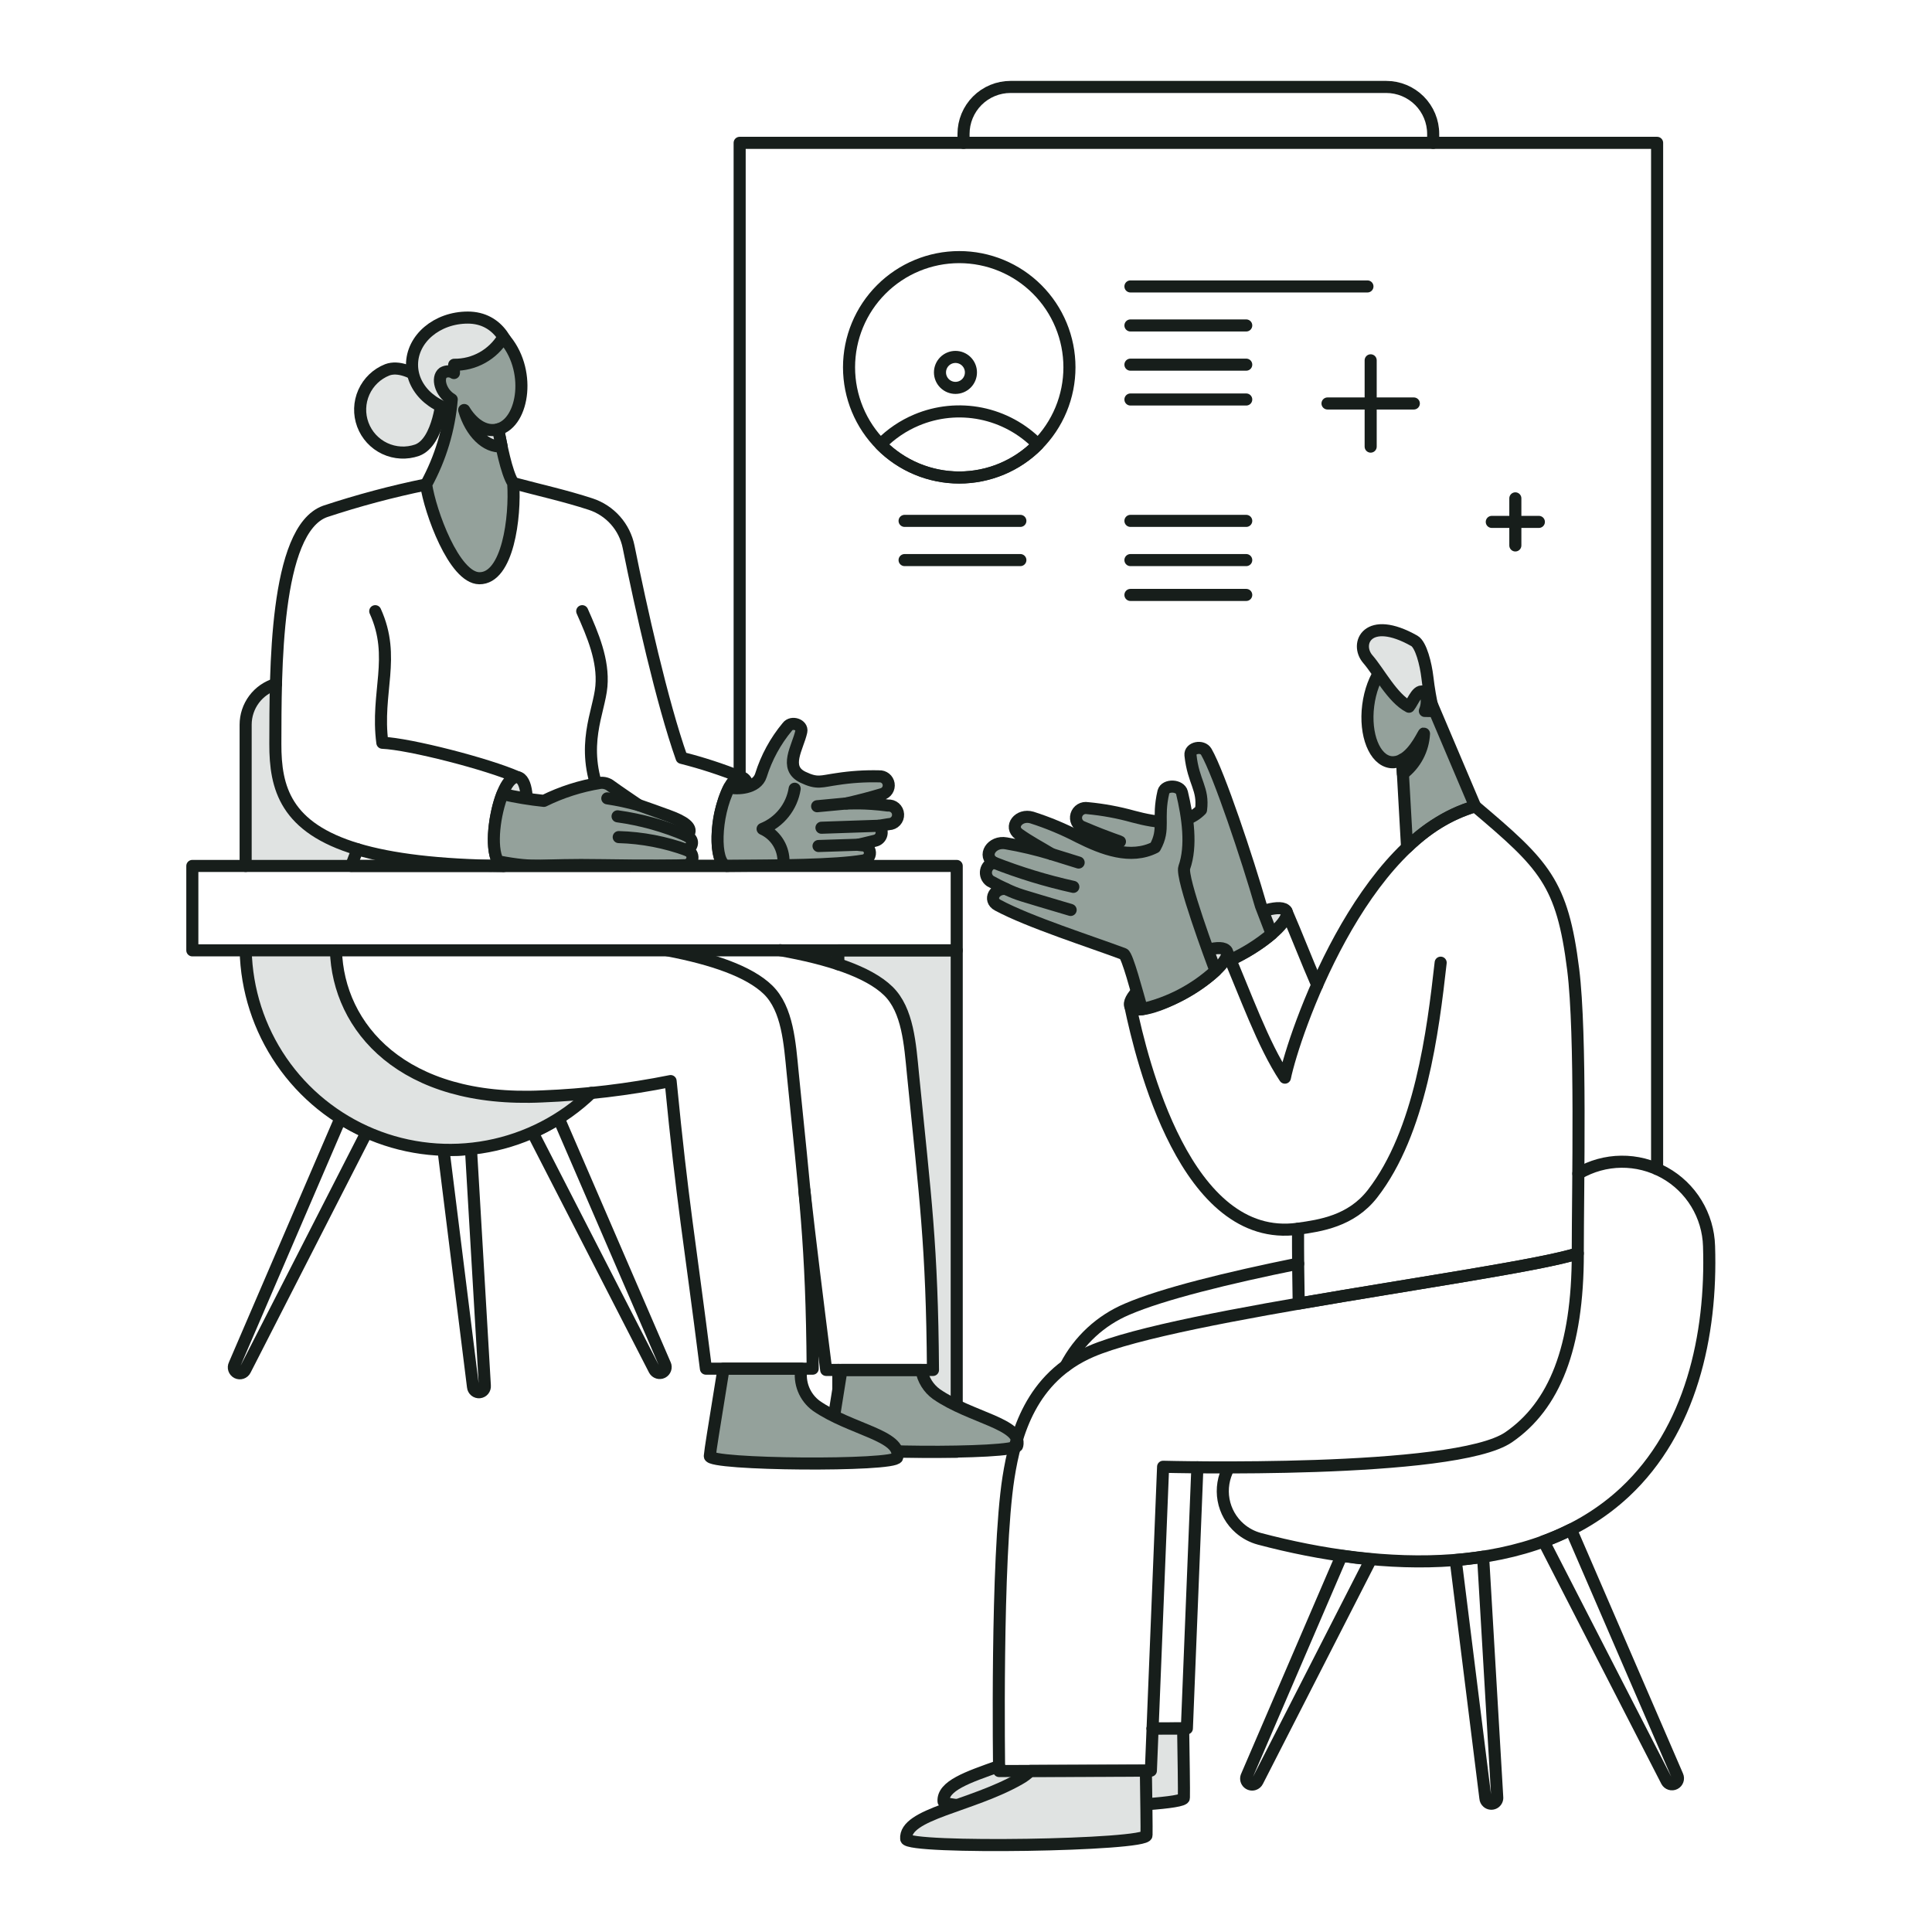 <svg xmlns="http://www.w3.org/2000/svg" width="320" height="320" viewBox="0 0 320 320" fill="none"><path d="M122.51 128.733V23.659H274.469V193.631" stroke="#171E1B" stroke-width="2" stroke-linecap="round" stroke-linejoin="round"></path><path d="M237.379 23.66V22.181C237.379 20.117 236.559 18.138 235.1 16.679C233.641 15.22 231.662 14.4 229.598 14.4H167.373C166.351 14.4 165.339 14.601 164.395 14.992C163.451 15.383 162.593 15.956 161.871 16.678C161.148 17.401 160.575 18.259 160.184 19.203C159.793 20.147 159.592 21.159 159.592 22.181V23.66" stroke="#171E1B" stroke-width="2" stroke-linecap="round" stroke-linejoin="round"></path><path d="M187.236 53.905H206.415" stroke="#171E1B" stroke-width="2" stroke-linecap="round" stroke-linejoin="round"></path><path d="M187.236 47.443H226.491" stroke="#171E1B" stroke-width="2" stroke-linecap="round" stroke-linejoin="round"></path><path d="M187.236 60.399H206.415" stroke="#171E1B" stroke-width="2" stroke-linecap="round" stroke-linejoin="round"></path><path d="M187.236 66.169H206.415" stroke="#171E1B" stroke-width="2" stroke-linecap="round" stroke-linejoin="round"></path><path d="M149.828 86.274H169.005" stroke="#171E1B" stroke-width="2" stroke-linecap="round" stroke-linejoin="round"></path><path d="M149.828 92.768H169.005" stroke="#171E1B" stroke-width="2" stroke-linecap="round" stroke-linejoin="round"></path><path d="M187.236 86.274H206.415" stroke="#171E1B" stroke-width="2" stroke-linecap="round" stroke-linejoin="round"></path><path d="M187.236 92.768H206.415" stroke="#171E1B" stroke-width="2" stroke-linecap="round" stroke-linejoin="round"></path><path d="M187.236 98.54H206.415" stroke="#171E1B" stroke-width="2" stroke-linecap="round" stroke-linejoin="round"></path><path d="M158.879 42.585C154.038 42.585 149.395 44.509 145.972 47.932C142.55 51.356 140.627 55.999 140.627 60.84C140.628 65.681 142.551 70.324 145.975 73.747C149.398 77.17 154.041 79.093 158.882 79.092C161.279 79.092 163.653 78.62 165.868 77.702C168.082 76.785 170.094 75.44 171.789 73.745C173.484 72.05 174.828 70.037 175.746 67.823C176.663 65.608 177.135 63.234 177.134 60.837C177.134 58.44 176.662 56.066 175.744 53.852C174.827 51.637 173.482 49.625 171.787 47.93C170.092 46.235 168.08 44.891 165.865 43.974C163.65 43.057 161.276 42.585 158.879 42.585Z" stroke="#171E1B" stroke-width="2" stroke-linecap="round" stroke-linejoin="round"></path><path d="M171.91 73.618C169.352 71.007 166.069 69.224 162.486 68.502C158.903 67.78 155.186 68.152 151.817 69.569C149.58 70.508 147.553 71.885 145.855 73.618C147.554 75.35 149.581 76.725 151.818 77.665C154.055 78.604 156.456 79.087 158.882 79.087C161.308 79.087 163.71 78.604 165.947 77.665C168.184 76.725 170.211 75.35 171.91 73.618Z" stroke="#171E1B" stroke-width="2" stroke-linecap="round" stroke-linejoin="round"></path><path d="M158.254 64.246C158.591 64.246 158.924 64.18 159.235 64.051C159.546 63.922 159.829 63.733 160.067 63.495C160.305 63.257 160.494 62.974 160.623 62.663C160.752 62.352 160.818 62.019 160.818 61.682C160.818 61.345 160.752 61.012 160.623 60.7C160.494 60.389 160.305 60.107 160.067 59.869C159.829 59.631 159.546 59.442 159.235 59.313C158.924 59.184 158.591 59.118 158.254 59.118C157.574 59.118 156.922 59.388 156.441 59.869C155.96 60.349 155.69 61.002 155.69 61.682C155.69 62.362 155.96 63.014 156.441 63.495C156.922 63.976 157.574 64.246 158.254 64.246Z" stroke="#171E1B" stroke-width="2" stroke-linecap="round" stroke-linejoin="round"></path><path d="M219.878 66.828H234.173" stroke="#171E1B" stroke-width="2" stroke-linecap="round" stroke-linejoin="round"></path><path d="M227.026 73.974V59.68" stroke="#171E1B" stroke-width="2" stroke-linecap="round" stroke-linejoin="round"></path><path d="M247.087 86.443H254.885" stroke="#171E1B" stroke-width="2" stroke-linecap="round" stroke-linejoin="round"></path><path d="M250.988 90.342V82.544" stroke="#171E1B" stroke-width="2" stroke-linecap="round" stroke-linejoin="round"></path><path d="M138.853 157.408V159.707C141.898 160.563 144.72 162.073 147.121 164.132C150.381 167.304 150.73 172.977 151.216 177.892C153.264 198.547 154.37 206.101 154.528 226.899H138.853V240.446H158.47V157.408H138.853Z" fill="#E0E3E2"></path><path d="M138.853 226.905V240.452H158.463V157.408H138.853V159.713" stroke="#171E1B" stroke-width="2" stroke-linecap="round" stroke-linejoin="round"></path><path d="M78.004 190.283C76.493 190.438 74.971 190.493 73.452 190.447L78.346 229.713C78.371 229.973 78.499 230.212 78.7 230.378C78.902 230.543 79.161 230.622 79.421 230.597C79.681 230.571 79.92 230.444 80.085 230.242C80.251 230.041 80.33 229.781 80.305 229.522L78.004 190.283Z" stroke="#171E1B" stroke-width="2" stroke-linecap="round" stroke-linejoin="round"></path><path d="M110.159 226.014L92.544 185.246C91.156 186.123 89.707 186.898 88.207 187.564L108.398 226.904C108.522 227.127 108.728 227.294 108.972 227.369C109.217 227.445 109.481 227.424 109.71 227.31C109.938 227.195 110.113 226.995 110.198 226.754C110.283 226.512 110.271 226.247 110.165 226.014H110.159Z" stroke="#171E1B" stroke-width="2" stroke-linecap="round" stroke-linejoin="round"></path><path d="M56.397 185.215L38.834 226.029C38.776 226.145 38.741 226.272 38.732 226.401C38.723 226.531 38.739 226.661 38.78 226.785C38.821 226.908 38.886 227.022 38.971 227.12C39.056 227.219 39.16 227.299 39.276 227.358C39.392 227.416 39.519 227.451 39.648 227.46C39.778 227.469 39.908 227.453 40.032 227.412C40.155 227.371 40.269 227.306 40.367 227.221C40.466 227.136 40.546 227.032 40.605 226.916L60.733 187.543C59.233 186.873 57.784 186.095 56.397 185.215Z" stroke="#171E1B" stroke-width="2" stroke-linecap="round" stroke-linejoin="round"></path><path d="M58.172 143.429C58.51 142.483 58.871 141.559 59.245 140.67C47.272 137.105 45.587 130.49 45.606 123.217C45.606 120.415 45.606 116.97 45.708 113.297C44.257 113.728 42.983 114.616 42.078 115.829C41.172 117.043 40.683 118.516 40.683 120.03V143.429H58.172Z" fill="#E0E3E2"></path><path d="M89.816 181.599C66.693 182.706 56.002 170.169 55.638 157.408H40.692C40.84 163.974 42.897 170.354 46.611 175.771C50.326 181.187 55.537 185.404 61.609 187.907C67.68 190.41 74.35 191.091 80.802 189.866C87.254 188.642 93.21 185.565 97.942 181.011C95.064 181.29 92.248 181.483 89.816 181.599Z" fill="#E0E3E2"></path><path d="M40.692 157.408C40.84 163.974 42.897 170.355 46.611 175.771C50.326 181.187 55.538 185.404 61.609 187.906C67.681 190.409 74.35 191.09 80.803 189.865C87.255 188.641 93.211 185.564 97.944 181.011" stroke="#171E1B" stroke-width="2" stroke-linecap="round" stroke-linejoin="round"></path><path d="M45.713 113.301C44.261 113.731 42.987 114.619 42.081 115.832C41.175 117.046 40.686 118.519 40.686 120.034V143.428" stroke="#171E1B" stroke-width="2" stroke-linecap="round" stroke-linejoin="round"></path><path d="M155.088 230.898C153.777 229.941 152.891 228.512 152.617 226.913H139.372C139.372 226.913 137.597 237.89 137.452 239.214C137.095 240.714 168.163 240.949 168.492 239.444C169.286 235.807 160.783 234.849 155.088 230.898Z" fill="#94A19B"></path><path d="M155.088 230.898C153.777 229.941 152.891 228.512 152.617 226.913H139.372C139.372 226.913 137.597 237.89 137.452 239.214C137.095 240.714 168.163 240.949 168.492 239.444C169.286 235.807 160.783 234.849 155.088 230.898Z" stroke="#171E1B" stroke-width="2" stroke-linecap="round" stroke-linejoin="round"></path><path d="M133.226 197.151C134.195 205.806 135.226 214.104 136.845 226.906H154.53C154.377 206.108 153.265 198.552 151.218 177.898C150.732 172.983 150.382 167.311 147.123 164.138C143.82 160.92 137.188 158.795 129.238 157.382" stroke="#171E1B" stroke-width="2" stroke-linecap="round" stroke-linejoin="round"></path><path d="M135.203 232.849C134.259 232.155 133.527 231.211 133.089 230.124C132.652 229.036 132.526 227.849 132.727 226.694H119.839C117.949 238.434 117.754 239.481 117.57 241.157C117.213 242.655 148.28 242.895 148.611 241.386C149.403 237.756 140.9 236.8 135.203 232.849Z" fill="#94A19B"></path><path d="M135.203 232.849C134.259 232.155 133.527 231.211 133.089 230.124C132.652 229.036 132.526 227.849 132.727 226.694H119.839C117.949 238.434 117.754 239.481 117.57 241.157C117.213 242.655 148.28 242.895 148.611 241.386C149.403 237.756 140.9 236.8 135.203 232.849Z" stroke="#171E1B" stroke-width="2" stroke-linecap="round" stroke-linejoin="round"></path><path d="M55.643 157.408C56.002 170.169 66.693 182.706 89.82 181.599C96.961 181.317 104.068 180.468 111.074 179.06C113.109 199.844 114.096 204.333 116.922 226.694H134.606C134.452 205.896 133.338 198.34 131.292 177.688C130.806 172.773 130.457 167.101 127.197 163.928C124.072 160.884 117.966 158.818 110.585 157.408" stroke="#171E1B" stroke-width="2" stroke-linecap="round" stroke-linejoin="round"></path><path d="M59.237 140.672C58.87 141.561 58.51 142.484 58.164 143.431L120.314 143.408L122.766 128.742C119.553 127.445 116.255 126.37 112.896 125.523C109.654 116.366 106.145 100.68 104.118 90.579C103.791 88.949 103.037 87.434 101.933 86.19C100.829 84.947 99.415 84.018 97.835 83.499C93.649 82.129 89.424 81.2 84.996 80.017L70.572 80.246C64.91 81.404 59.322 82.895 53.836 84.711C45.462 87.758 45.638 111.311 45.606 123.217C45.587 130.491 47.272 137.106 59.237 140.672Z" stroke="#171E1B" stroke-width="2" stroke-linecap="round" stroke-linejoin="round"></path><path d="M62.152 101.232C65.634 108.877 62.227 114.7 63.33 123.026C67.867 123.215 80.884 126.571 85.734 128.74" stroke="#171E1B" stroke-width="2" stroke-linecap="round" stroke-linejoin="round"></path><path d="M96.434 101.232C98.189 105.185 99.982 109.355 99.612 113.662C99.243 117.969 96.029 123.459 99.409 131.799" stroke="#171E1B" stroke-width="2" stroke-linecap="round" stroke-linejoin="round"></path><path d="M85.735 128.734C82.565 128.221 80.082 142.565 83.351 143.421C86.72 143.674 88.886 129.251 85.735 128.734Z" fill="#E0E3E2"></path><path d="M85.735 128.734C82.565 128.221 80.082 142.565 83.351 143.421C86.72 143.674 88.886 129.251 85.735 128.734Z" stroke="#171E1B" stroke-width="2" stroke-linecap="round" stroke-linejoin="round"></path><path d="M113.855 140.833C114.726 140.169 115.082 139.077 113.665 138.381C113.858 138.305 114.02 138.168 114.125 137.99C114.585 137.052 113.396 136.073 110.675 135.096C109.017 134.499 107.394 133.896 105.746 133.337C104.258 132.31 102.632 131.237 101.168 130.175C100.919 129.975 100.632 129.828 100.324 129.742C100.017 129.656 99.695 129.634 99.378 129.677C96.148 130.2 93.014 131.202 90.08 132.65C87.775 132.41 85.486 132.032 83.226 131.519C81.964 134.649 81.14 140.198 82.472 142.661C89.156 143.93 88.837 143.106 99.866 143.3C106.444 143.415 112.884 143.366 113.54 143.3C113.828 143.273 114.098 143.148 114.306 142.947C114.514 142.746 114.647 142.48 114.684 142.193C114.721 141.906 114.659 141.615 114.508 141.368C114.357 141.121 114.127 140.932 113.855 140.833Z" fill="#94A19B"></path><path d="M113.855 140.833C114.726 140.169 115.082 139.077 113.665 138.381C113.858 138.305 114.02 138.168 114.125 137.99C114.585 137.052 113.396 136.073 110.675 135.096C109.017 134.499 107.394 133.896 105.746 133.337C104.258 132.31 102.632 131.237 101.168 130.175C100.919 129.975 100.632 129.828 100.324 129.742C100.017 129.656 99.695 129.634 99.378 129.677C96.148 130.2 93.014 131.202 90.08 132.65C87.775 132.41 85.486 132.032 83.226 131.519C81.964 134.649 81.14 140.198 82.472 142.661C89.156 143.93 88.837 143.106 99.866 143.3C106.444 143.415 112.884 143.366 113.54 143.3C113.828 143.273 114.098 143.148 114.306 142.947C114.514 142.746 114.647 142.48 114.684 142.193C114.721 141.906 114.659 141.615 114.508 141.368C114.357 141.121 114.127 140.932 113.855 140.833Z" stroke="#171E1B" stroke-width="2" stroke-linecap="round" stroke-linejoin="round"></path><path d="M100.59 132.231C102.326 132.497 104.046 132.864 105.738 133.332" stroke="#171E1B" stroke-width="2" stroke-linecap="round" stroke-linejoin="round"></path><path d="M102.289 135.209C106.205 135.752 110.032 136.817 113.665 138.376" stroke="#171E1B" stroke-width="2" stroke-linecap="round" stroke-linejoin="round"></path><path d="M102.48 138.649C106.365 138.758 110.206 139.495 113.855 140.833" stroke="#171E1B" stroke-width="2" stroke-linecap="round" stroke-linejoin="round"></path><path d="M122.772 128.734C120.882 128.428 119.408 133.722 119.112 135.677C118.499 139.662 119.009 143.069 120.321 143.4H120.755C122.035 143.094 123.405 140.174 124.05 136.482C124.403 134.47 124.643 129.041 122.772 128.734Z" fill="#E0E3E2"></path><path d="M122.772 128.734C120.882 128.428 119.408 133.722 119.112 135.677C118.499 139.662 119.009 143.069 120.321 143.4H120.755C122.035 143.094 123.405 140.174 124.05 136.482C124.403 134.47 124.643 129.041 122.772 128.734Z" stroke="#171E1B" stroke-width="2" stroke-linecap="round" stroke-linejoin="round"></path><path d="M147.078 133.424C139.216 132.374 136.992 134.227 146.099 131.53C146.457 131.432 146.766 131.206 146.966 130.894C147.167 130.582 147.245 130.206 147.185 129.84C147.125 129.474 146.931 129.144 146.641 128.912C146.351 128.681 145.986 128.565 145.616 128.587C143.286 128.529 140.957 128.679 138.655 129.036C136.006 129.401 135.404 129.888 133.004 128.74C129.739 127.177 132.149 123.808 132.723 121.158C132.963 120.039 131.13 119.411 130.424 120.367C128.445 122.739 126.952 125.478 126.033 128.427C125.345 130.644 122.021 130.751 120.792 130.42C118.34 135.191 118.228 142.889 120.321 143.417C128.958 143.352 138.341 143.322 142.951 142.532C143.275 142.501 143.574 142.345 143.786 142.098C143.998 141.85 144.106 141.531 144.088 141.206C144.07 140.88 143.928 140.575 143.69 140.353C143.452 140.13 143.137 140.008 142.811 140.013C141.778 139.859 141.539 140.12 144.908 139.256C145.17 139.204 145.412 139.078 145.605 138.893C145.797 138.707 145.933 138.471 145.995 138.211C146.057 137.951 146.043 137.679 145.954 137.426C145.866 137.174 145.707 136.952 145.496 136.788C146.09 136.696 146.675 136.601 147.25 136.501C147.456 136.496 147.659 136.449 147.847 136.364C148.035 136.279 148.204 136.157 148.343 136.005C148.483 135.853 148.591 135.675 148.661 135.481C148.73 135.286 148.76 135.08 148.749 134.874C148.737 134.668 148.685 134.467 148.594 134.281C148.503 134.096 148.376 133.931 148.22 133.796C148.064 133.661 147.883 133.558 147.687 133.494C147.491 133.43 147.284 133.406 147.078 133.424Z" fill="#94A19B"></path><path d="M147.078 133.424C139.216 132.374 136.992 134.227 146.099 131.53C146.457 131.432 146.766 131.206 146.966 130.894C147.167 130.582 147.245 130.206 147.185 129.84C147.125 129.474 146.931 129.144 146.641 128.912C146.351 128.681 145.986 128.565 145.616 128.587C143.286 128.529 140.957 128.679 138.655 129.036C136.006 129.401 135.404 129.888 133.004 128.74C129.739 127.177 132.149 123.808 132.723 121.158C132.963 120.039 131.13 119.411 130.424 120.367C128.445 122.739 126.952 125.478 126.033 128.427C125.345 130.644 122.021 130.751 120.792 130.42C118.34 135.191 118.228 142.889 120.321 143.417C128.958 143.352 138.341 143.322 142.951 142.532C143.275 142.501 143.574 142.345 143.786 142.098C143.998 141.85 144.106 141.531 144.088 141.206C144.07 140.88 143.928 140.575 143.69 140.353C143.452 140.13 143.137 140.008 142.811 140.013C141.778 139.859 141.539 140.12 144.908 139.256C145.17 139.204 145.412 139.078 145.605 138.893C145.797 138.707 145.933 138.471 145.995 138.211C146.057 137.951 146.043 137.679 145.954 137.426C145.866 137.174 145.707 136.952 145.496 136.788C146.09 136.696 146.675 136.601 147.25 136.501C147.456 136.496 147.659 136.449 147.847 136.364C148.035 136.279 148.204 136.157 148.343 136.005C148.483 135.853 148.591 135.675 148.661 135.481C148.73 135.286 148.76 135.08 148.749 134.874C148.737 134.668 148.685 134.467 148.594 134.281C148.503 134.096 148.376 133.931 148.22 133.796C148.064 133.661 147.883 133.558 147.687 133.494C147.491 133.43 147.284 133.406 147.078 133.424Z" stroke="#171E1B" stroke-width="2" stroke-linecap="round" stroke-linejoin="round"></path><path d="M140.175 133.081L135.343 133.537" stroke="#171E1B" stroke-width="2" stroke-linecap="round" stroke-linejoin="round"></path><path d="M145.496 136.777L136.06 137.099" stroke="#171E1B" stroke-width="2" stroke-linecap="round" stroke-linejoin="round"></path><path d="M142.132 139.913L135.573 140.126" stroke="#171E1B" stroke-width="2" stroke-linecap="round" stroke-linejoin="round"></path><path d="M131.622 130.639C131.386 132.112 130.774 133.499 129.843 134.665C128.912 135.831 127.695 136.735 126.311 137.291C127.301 137.739 128.147 138.451 128.758 139.349C129.368 140.248 129.718 141.297 129.77 142.382" stroke="#171E1B" stroke-width="2" stroke-linecap="round" stroke-linejoin="round"></path><path d="M59.237 140.672C64.782 142.324 72.535 143.322 83.351 143.431" stroke="#171E1B" stroke-width="2" stroke-linecap="round" stroke-linejoin="round"></path><path d="M64.147 61.255C62.418 61.937 61.025 63.27 60.267 64.968C59.51 66.665 59.448 68.592 60.096 70.335C60.743 72.077 62.048 73.496 63.73 74.287C65.413 75.078 67.338 75.178 69.093 74.565C72.772 73.201 73.274 65.438 73.274 65.438C73.274 65.438 67.823 59.891 64.147 61.255Z" fill="#E0E3E2"></path><path d="M64.147 61.255C62.418 61.937 61.025 63.27 60.267 64.968C59.51 66.665 59.448 68.592 60.096 70.335C60.743 72.077 62.048 73.496 63.73 74.287C65.413 75.078 67.338 75.178 69.093 74.565C72.772 73.201 73.274 65.438 73.274 65.438C73.274 65.438 67.823 59.891 64.147 61.255Z" stroke="#171E1B" stroke-width="2" stroke-linecap="round" stroke-linejoin="round"></path><path d="M84.976 61.528C84.976 65.844 82.591 68.233 77.486 68.233C72.381 68.233 68.244 64.736 68.244 60.417C68.244 56.098 72.382 52.601 77.486 52.601C82.593 52.601 84.976 57.212 84.976 61.528Z" fill="#E0E3E2"></path><path d="M84.976 61.528C84.976 65.844 82.591 68.233 77.486 68.233C72.381 68.233 68.244 64.736 68.244 60.417C68.244 56.098 72.382 52.601 77.486 52.601C82.593 52.601 84.976 57.212 84.976 61.528Z" stroke="#171E1B" stroke-width="2" stroke-linecap="round" stroke-linejoin="round"></path><path d="M82.51 71.107C86.801 69.948 88.089 61.044 83.353 55.88C82.513 57.281 81.322 58.436 79.896 59.232C78.471 60.028 76.862 60.437 75.23 60.417C75.19 60.873 75.176 61.33 75.187 61.787C74.921 61.613 74.612 61.517 74.294 61.509C73.976 61.502 73.663 61.584 73.389 61.746C72.316 62.543 72.929 65.044 74.821 66.157C74.404 71.097 72.959 75.896 70.58 80.246C71.239 84.76 75.218 95.726 79.388 95.775C84.122 95.821 85.387 85.639 85.003 80.016C83.875 78.341 82.956 73.394 82.51 71.107Z" fill="#94A19B"></path><path d="M82.51 71.107C86.801 69.948 88.089 61.044 83.353 55.88C82.513 57.281 81.322 58.436 79.896 59.232C78.471 60.028 76.862 60.437 75.23 60.417C75.19 60.873 75.176 61.33 75.187 61.787C74.921 61.613 74.612 61.517 74.294 61.509C73.976 61.502 73.663 61.584 73.389 61.746C72.316 62.543 72.929 65.044 74.821 66.157C74.404 71.097 72.959 75.896 70.58 80.246C71.239 84.76 75.218 95.726 79.388 95.775C84.122 95.821 85.387 85.639 85.003 80.016C83.875 78.341 82.956 73.394 82.51 71.107Z" stroke="#171E1B" stroke-width="2" stroke-linecap="round" stroke-linejoin="round"></path><path d="M76.885 67.912C77.972 71.621 80.525 74.163 83.083 73.926C82.881 72.986 82.691 72.031 82.51 71.11C80.197 71.729 78.121 69.981 76.885 67.912Z" fill="#E0E3E2"></path><path d="M76.885 67.912C77.972 71.621 80.525 74.163 83.083 73.926C82.881 72.986 82.691 72.031 82.51 71.11C80.197 71.729 78.121 69.981 76.885 67.912Z" stroke="#171E1B" stroke-width="2" stroke-linecap="round" stroke-linejoin="round"></path><path d="M158.463 143.428H31.856V157.408H158.463V143.428Z" stroke="#171E1B" stroke-width="2" stroke-linecap="round" stroke-linejoin="round"></path><path d="M245.648 257.849C244.142 258.086 242.627 258.268 241.108 258.396L246.028 297.829C246.035 297.961 246.069 298.09 246.129 298.209C246.188 298.327 246.271 298.431 246.373 298.516C246.524 298.646 246.711 298.728 246.91 298.749C247.108 298.77 247.308 298.73 247.484 298.635C247.659 298.539 247.801 298.392 247.89 298.214C247.98 298.035 248.013 297.834 247.985 297.636L245.648 257.849Z" stroke="#171E1B" stroke-width="2" stroke-linecap="round" stroke-linejoin="round"></path><path d="M260.199 253.337C258.729 254.075 257.218 254.729 255.674 255.296L276.068 295.025C276.191 295.249 276.397 295.417 276.642 295.493C276.887 295.569 277.151 295.546 277.38 295.431C277.609 295.316 277.784 295.116 277.869 294.875C277.954 294.633 277.941 294.367 277.835 294.135L260.199 253.337Z" stroke="#171E1B" stroke-width="2" stroke-linecap="round" stroke-linejoin="round"></path><path d="M222.199 257.685L206.509 294.146C206.421 294.321 206.386 294.519 206.411 294.713C206.435 294.908 206.516 295.09 206.644 295.239C206.773 295.387 206.942 295.493 207.131 295.545C207.32 295.597 207.52 295.591 207.706 295.529C207.829 295.488 207.944 295.423 208.042 295.338C208.14 295.253 208.221 295.15 208.279 295.034L227.071 258.272C225.442 258.12 223.817 257.924 222.199 257.685Z" stroke="#171E1B" stroke-width="2" stroke-linecap="round" stroke-linejoin="round"></path><path d="M203.536 243.046C202.639 244.684 202.33 246.581 202.66 248.42C202.991 250.258 203.942 251.928 205.353 253.152C206.29 253.963 207.397 254.551 208.593 254.873C228.918 260.263 253.795 261.489 269.152 247.127C280.054 236.929 283.559 221.209 283.072 206.403C283 203.907 282.281 201.471 280.983 199.337C279.686 197.202 277.856 195.441 275.672 194.228C273.489 193.014 271.026 192.389 268.528 192.416C266.03 192.443 263.582 193.121 261.425 194.382" stroke="#171E1B" stroke-width="2" stroke-linecap="round" stroke-linejoin="round"></path><path d="M195.969 286.278L190.911 286.292L190.631 293.27L165.496 293.334C165.496 293.334 165.496 293.051 165.485 292.523C160.315 294.352 156.079 295.788 156.289 298.384C156.432 300.102 196.276 299.491 196.098 297.771C196.133 296.766 196.038 290.408 195.969 286.278Z" fill="#E0E3E2"></path><path d="M165.477 292.523C160.308 294.352 156.072 295.788 156.282 298.384C156.424 300.102 196.268 299.491 196.09 297.771C196.13 296.76 196.035 290.402 195.966 286.276L190.908 286.29" stroke="#171E1B" stroke-width="2" stroke-linecap="round" stroke-linejoin="round"></path><path d="M215.02 209.295C203.336 211.665 192.533 214.319 186.698 216.836C182.31 218.689 178.707 222.016 176.511 226.243" stroke="#171E1B" stroke-width="2" stroke-linecap="round" stroke-linejoin="round"></path><path d="M190.904 286.292L196.585 286.276L198.323 243.025" stroke="#171E1B" stroke-width="2" stroke-linecap="round" stroke-linejoin="round"></path><path d="M236.389 114.843C236.095 111.495 234.636 108.963 232.584 108.7C229.905 108.359 227.233 112.01 226.619 116.852C226.004 121.693 227.678 125.894 230.357 126.236C231.01 126.307 231.669 126.167 232.236 125.836L233.053 140.355C236.195 137.196 240.067 134.859 244.327 133.551L236.389 114.843Z" fill="#94A19B"></path><path d="M236.389 114.843C236.095 111.495 234.636 108.963 232.584 108.7C229.905 108.359 227.233 112.01 226.619 116.852C226.004 121.693 227.678 125.894 230.357 126.236C231.01 126.307 231.669 126.167 232.236 125.836L233.053 140.355C236.195 137.196 240.067 134.859 244.327 133.551L236.389 114.843Z" stroke="#171E1B" stroke-width="2" stroke-linecap="round" stroke-linejoin="round"></path><path d="M232.234 125.836L232.366 128.161C233.394 127.374 234.239 126.373 234.842 125.227C235.445 124.082 235.793 122.819 235.86 121.526C235.912 121.071 234.507 124.65 232.234 125.836Z" fill="#E0E3E2"></path><path d="M232.234 125.836L232.366 128.161C233.394 127.374 234.239 126.373 234.842 125.227C235.445 124.082 235.793 122.819 235.86 121.526C235.912 121.071 234.507 124.65 232.234 125.836Z" stroke="#171E1B" stroke-width="2" stroke-linecap="round" stroke-linejoin="round"></path><path d="M236.418 112.171C236.167 110.025 235.373 106.779 234.256 106.146C226.505 101.76 224.347 106.637 226.564 109.184C228.426 111.329 230.625 115.63 233.37 117.055C234.099 116.169 234.915 113.602 236.136 114.874C236.423 115.825 236.375 116.842 236.001 117.76C236.184 117.788 237.202 117.76 237.381 117.76C236.958 115.916 236.636 114.05 236.418 112.171Z" fill="#E0E3E2"></path><path d="M236.418 112.171C236.167 110.025 235.373 106.779 234.256 106.146C226.505 101.76 224.347 106.637 226.564 109.184C228.426 111.329 230.625 115.63 233.37 117.055C234.099 116.169 234.915 113.602 236.136 114.874C236.423 115.825 236.375 116.842 236.001 117.76C236.184 117.788 237.202 117.76 237.381 117.76C236.958 115.916 236.636 114.05 236.418 112.171Z" stroke="#171E1B" stroke-width="2" stroke-linecap="round" stroke-linejoin="round"></path><path d="M218.166 163.14C216.425 159.155 214.782 154.864 213.061 150.904" stroke="#171E1B" stroke-width="2" stroke-linecap="round" stroke-linejoin="round"></path><path d="M197.925 160.55L203.172 157.519C203.384 158.006 203.594 158.5 203.804 158.995C204.671 158.591 205.52 158.148 206.348 157.669C210.747 155.129 213.752 152.101 213.061 150.904C212.37 149.707 208.245 150.795 203.847 153.336C199.448 155.877 196.441 158.904 197.131 160.101C197.221 160.23 197.34 160.337 197.477 160.415C197.614 160.493 197.767 160.539 197.925 160.55Z" fill="#E0E3E2"></path><path d="M203.804 158.995C204.671 158.591 205.52 158.148 206.348 157.669C210.747 155.129 213.752 152.101 213.061 150.904C212.37 149.707 208.245 150.795 203.847 153.336C199.448 155.877 196.441 158.904 197.131 160.101C197.221 160.23 197.34 160.337 197.477 160.415C197.614 160.493 197.767 160.539 197.925 160.55" stroke="#171E1B" stroke-width="2" stroke-linecap="round" stroke-linejoin="round"></path><path d="M200.106 159.291L203.171 157.519C203.383 158.006 203.592 158.497 203.801 158.993C206.26 157.868 208.558 156.419 210.633 154.685L208.849 150.047C206.592 142.197 201.914 128.186 199.798 124.52C199.151 123.399 197.039 123.839 197.177 125.071C197.658 129.608 199.385 130.589 198.929 134.137C196.13 137.008 191.572 136.29 187.696 135.251C185.228 134.563 182.703 134.096 180.152 133.856C179.756 133.78 179.345 133.853 179 134.062C178.655 134.272 178.4 134.602 178.285 134.989C178.171 135.376 178.204 135.792 178.379 136.156C178.554 136.52 178.859 136.805 179.233 136.957C188.96 141.104 186.464 138.693 177.912 138.867C177.48 138.795 177.038 138.896 176.681 139.148C176.324 139.4 176.08 139.782 176.002 140.212C175.924 140.642 176.018 141.086 176.265 141.447C176.511 141.808 176.89 142.058 177.319 142.142C177.932 142.323 178.557 142.504 179.195 142.681C179.007 142.792 178.846 142.942 178.722 143.12C178.598 143.299 178.515 143.503 178.477 143.717C178.44 143.931 178.449 144.151 178.505 144.361C178.561 144.571 178.662 144.767 178.801 144.934C178.987 145.159 179.235 145.324 179.513 145.409C183.087 146.789 182.842 146.467 181.702 146.498C179.91 146.547 179.518 148.712 181.216 149.189C186.577 150.662 192.039 151.738 197.559 152.407C198.257 154.231 199.499 157.631 200.106 159.291Z" fill="#94A19B"></path><path d="M203.802 158.993C206.262 157.868 208.56 156.419 210.635 154.685L208.851 150.047C206.593 142.197 201.916 128.186 199.799 124.52C199.152 123.399 197.04 123.839 197.178 125.071C197.66 129.608 199.387 130.589 198.93 134.137C196.132 137.008 191.574 136.29 187.697 135.251C185.229 134.563 182.705 134.096 180.154 133.856C179.758 133.78 179.347 133.853 179.002 134.062C178.656 134.272 178.402 134.602 178.287 134.989C178.172 135.376 178.206 135.792 178.381 136.156C178.556 136.52 178.86 136.805 179.234 136.957C188.962 141.104 186.465 138.693 177.913 138.867C177.482 138.795 177.04 138.896 176.682 139.148C176.325 139.4 176.081 139.782 176.003 140.212C175.925 140.642 176.02 141.086 176.266 141.447C176.513 141.808 176.891 142.058 177.32 142.142C177.933 142.323 178.558 142.504 179.196 142.681C179.009 142.792 178.847 142.942 178.724 143.12C178.6 143.299 178.516 143.503 178.479 143.717C178.441 143.931 178.451 144.151 178.507 144.361C178.562 144.571 178.663 144.767 178.802 144.934C178.989 145.159 179.236 145.324 179.515 145.409C183.089 146.789 182.844 146.467 181.703 146.498C179.912 146.547 179.519 148.712 181.218 149.189C186.578 150.662 192.041 151.738 197.56 152.407C198.418 154.699 199.265 156.994 200.101 159.294" stroke="#171E1B" stroke-width="2" stroke-linecap="round" stroke-linejoin="round"></path><path d="M260.571 160.593C258.766 146.11 255.763 143.238 244.325 133.551C225.415 138.778 214.286 171.357 212.822 178.493C209.157 172.975 206.291 164.71 203.166 157.52L187.236 166.716C189.098 175.502 196.369 206.123 214.997 203.517C214.983 207.809 215.033 211.973 215.107 215.912C234.467 212.54 255.23 209.561 261.328 207.6C261.334 196.608 261.918 171.406 260.571 160.593Z" stroke="#171E1B" stroke-width="2" stroke-linecap="round" stroke-linejoin="round"></path><path d="M215.003 203.517C218.657 203.006 223.793 202.271 227.321 197.733C235.27 187.506 237.339 170.842 238.619 159.45" stroke="#171E1B" stroke-width="2" stroke-linecap="round" stroke-linejoin="round"></path><path d="M193.957 159.954C198.356 157.413 202.481 156.323 203.173 157.52C203.864 158.717 200.858 161.746 196.46 164.285C192.061 166.825 187.934 167.913 187.242 166.716C186.551 165.519 189.558 162.494 193.957 159.954Z" fill="#E0E3E2"></path><path d="M193.957 159.954C198.356 157.413 202.481 156.323 203.173 157.52C203.864 158.717 200.858 161.746 196.46 164.285C192.061 166.825 187.934 167.913 187.242 166.716C186.551 165.519 189.558 162.494 193.957 159.954Z" stroke="#171E1B" stroke-width="2" stroke-linecap="round" stroke-linejoin="round"></path><path d="M196.153 143.694C197.422 140.129 196.745 135.34 195.767 131.272C195.46 130.028 193.031 129.931 192.702 131.151C191.629 135.761 193.046 137.216 191.315 140.347C187.261 142.391 182.687 140.653 178.643 138.626C176.161 137.335 173.574 136.258 170.909 135.407C168.763 134.765 167.077 136.963 168.78 138.166C170.638 139.476 172.083 140.2 174.174 141.467C171.703 140.717 169.187 140.12 166.642 139.682C164.256 139.246 162.679 141.758 164.61 142.874C164.292 142.95 164.002 143.115 163.776 143.351C163.549 143.586 163.394 143.881 163.329 144.202C163.265 144.522 163.293 144.854 163.412 145.159C163.53 145.464 163.733 145.728 163.997 145.921C164.843 146.396 165.707 146.834 166.59 147.238C164.751 147.043 163.647 149.051 165.248 149.917C170.376 152.692 180.836 156.026 186.113 158.009C186.726 158.239 188.34 164.418 189.132 167.156C193.68 166.126 197.882 163.928 201.323 160.78C200.71 159.151 195.565 145.351 196.153 143.694Z" fill="#94A19B"></path><path d="M196.153 143.694C197.422 140.129 196.745 135.34 195.767 131.272C195.46 130.028 193.031 129.931 192.702 131.151C191.629 135.761 193.046 137.216 191.315 140.347C187.261 142.391 182.687 140.653 178.643 138.626C176.161 137.335 173.574 136.258 170.909 135.407C168.763 134.765 167.077 136.963 168.78 138.166C170.638 139.476 172.083 140.2 174.174 141.467C171.703 140.717 169.187 140.12 166.642 139.682C164.256 139.246 162.679 141.758 164.61 142.874C164.292 142.95 164.002 143.115 163.776 143.351C163.549 143.586 163.394 143.881 163.329 144.202C163.265 144.522 163.293 144.854 163.412 145.159C163.53 145.464 163.733 145.728 163.997 145.921C164.843 146.396 165.707 146.834 166.59 147.238C164.751 147.043 163.647 149.051 165.248 149.917C170.376 152.692 180.836 156.026 186.113 158.009C186.726 158.239 188.34 164.418 189.132 167.156C193.68 166.126 197.882 163.928 201.323 160.78C200.71 159.151 195.565 145.351 196.153 143.694Z" stroke="#171E1B" stroke-width="2" stroke-linecap="round" stroke-linejoin="round"></path><path d="M174.178 141.469L178.658 142.863" stroke="#171E1B" stroke-width="2" stroke-linecap="round" stroke-linejoin="round"></path><path d="M189.791 293.271L170.655 293.321C170.118 293.843 169.514 294.291 168.858 294.651C160.824 299.237 149.757 300.417 150.094 304.575C150.234 306.297 190.078 305.686 189.901 303.962C189.934 303.021 189.859 297.376 189.791 293.271Z" fill="#E0E3E2"></path><path d="M189.791 293.271L170.655 293.321C170.118 293.843 169.514 294.291 168.858 294.651C160.824 299.237 149.757 300.417 150.094 304.575C150.234 306.297 190.078 305.686 189.901 303.962C189.934 303.021 189.859 297.376 189.791 293.271Z" stroke="#171E1B" stroke-width="2" stroke-linecap="round" stroke-linejoin="round"></path><path d="M180.738 223.828C170.766 228.13 168.17 237.545 167.041 244.708C164.952 258.019 165.488 293.339 165.488 293.339L190.623 293.274L192.646 242.943C192.646 242.943 240.924 244.215 249.885 238.048C257.461 232.837 261.334 223.241 261.334 207.605C250.667 211.026 195.184 217.595 180.738 223.828Z" stroke="#171E1B" stroke-width="2" stroke-linecap="round" stroke-linejoin="round"></path><path d="M166.59 147.239C168.851 148.266 168.429 148.056 177.331 150.715" stroke="#171E1B" stroke-width="2" stroke-linecap="round" stroke-linejoin="round"></path><path d="M177.778 146.893C173.292 145.901 168.89 144.559 164.615 142.877" stroke="#171E1B" stroke-width="2" stroke-linecap="round" stroke-linejoin="round"></path></svg>